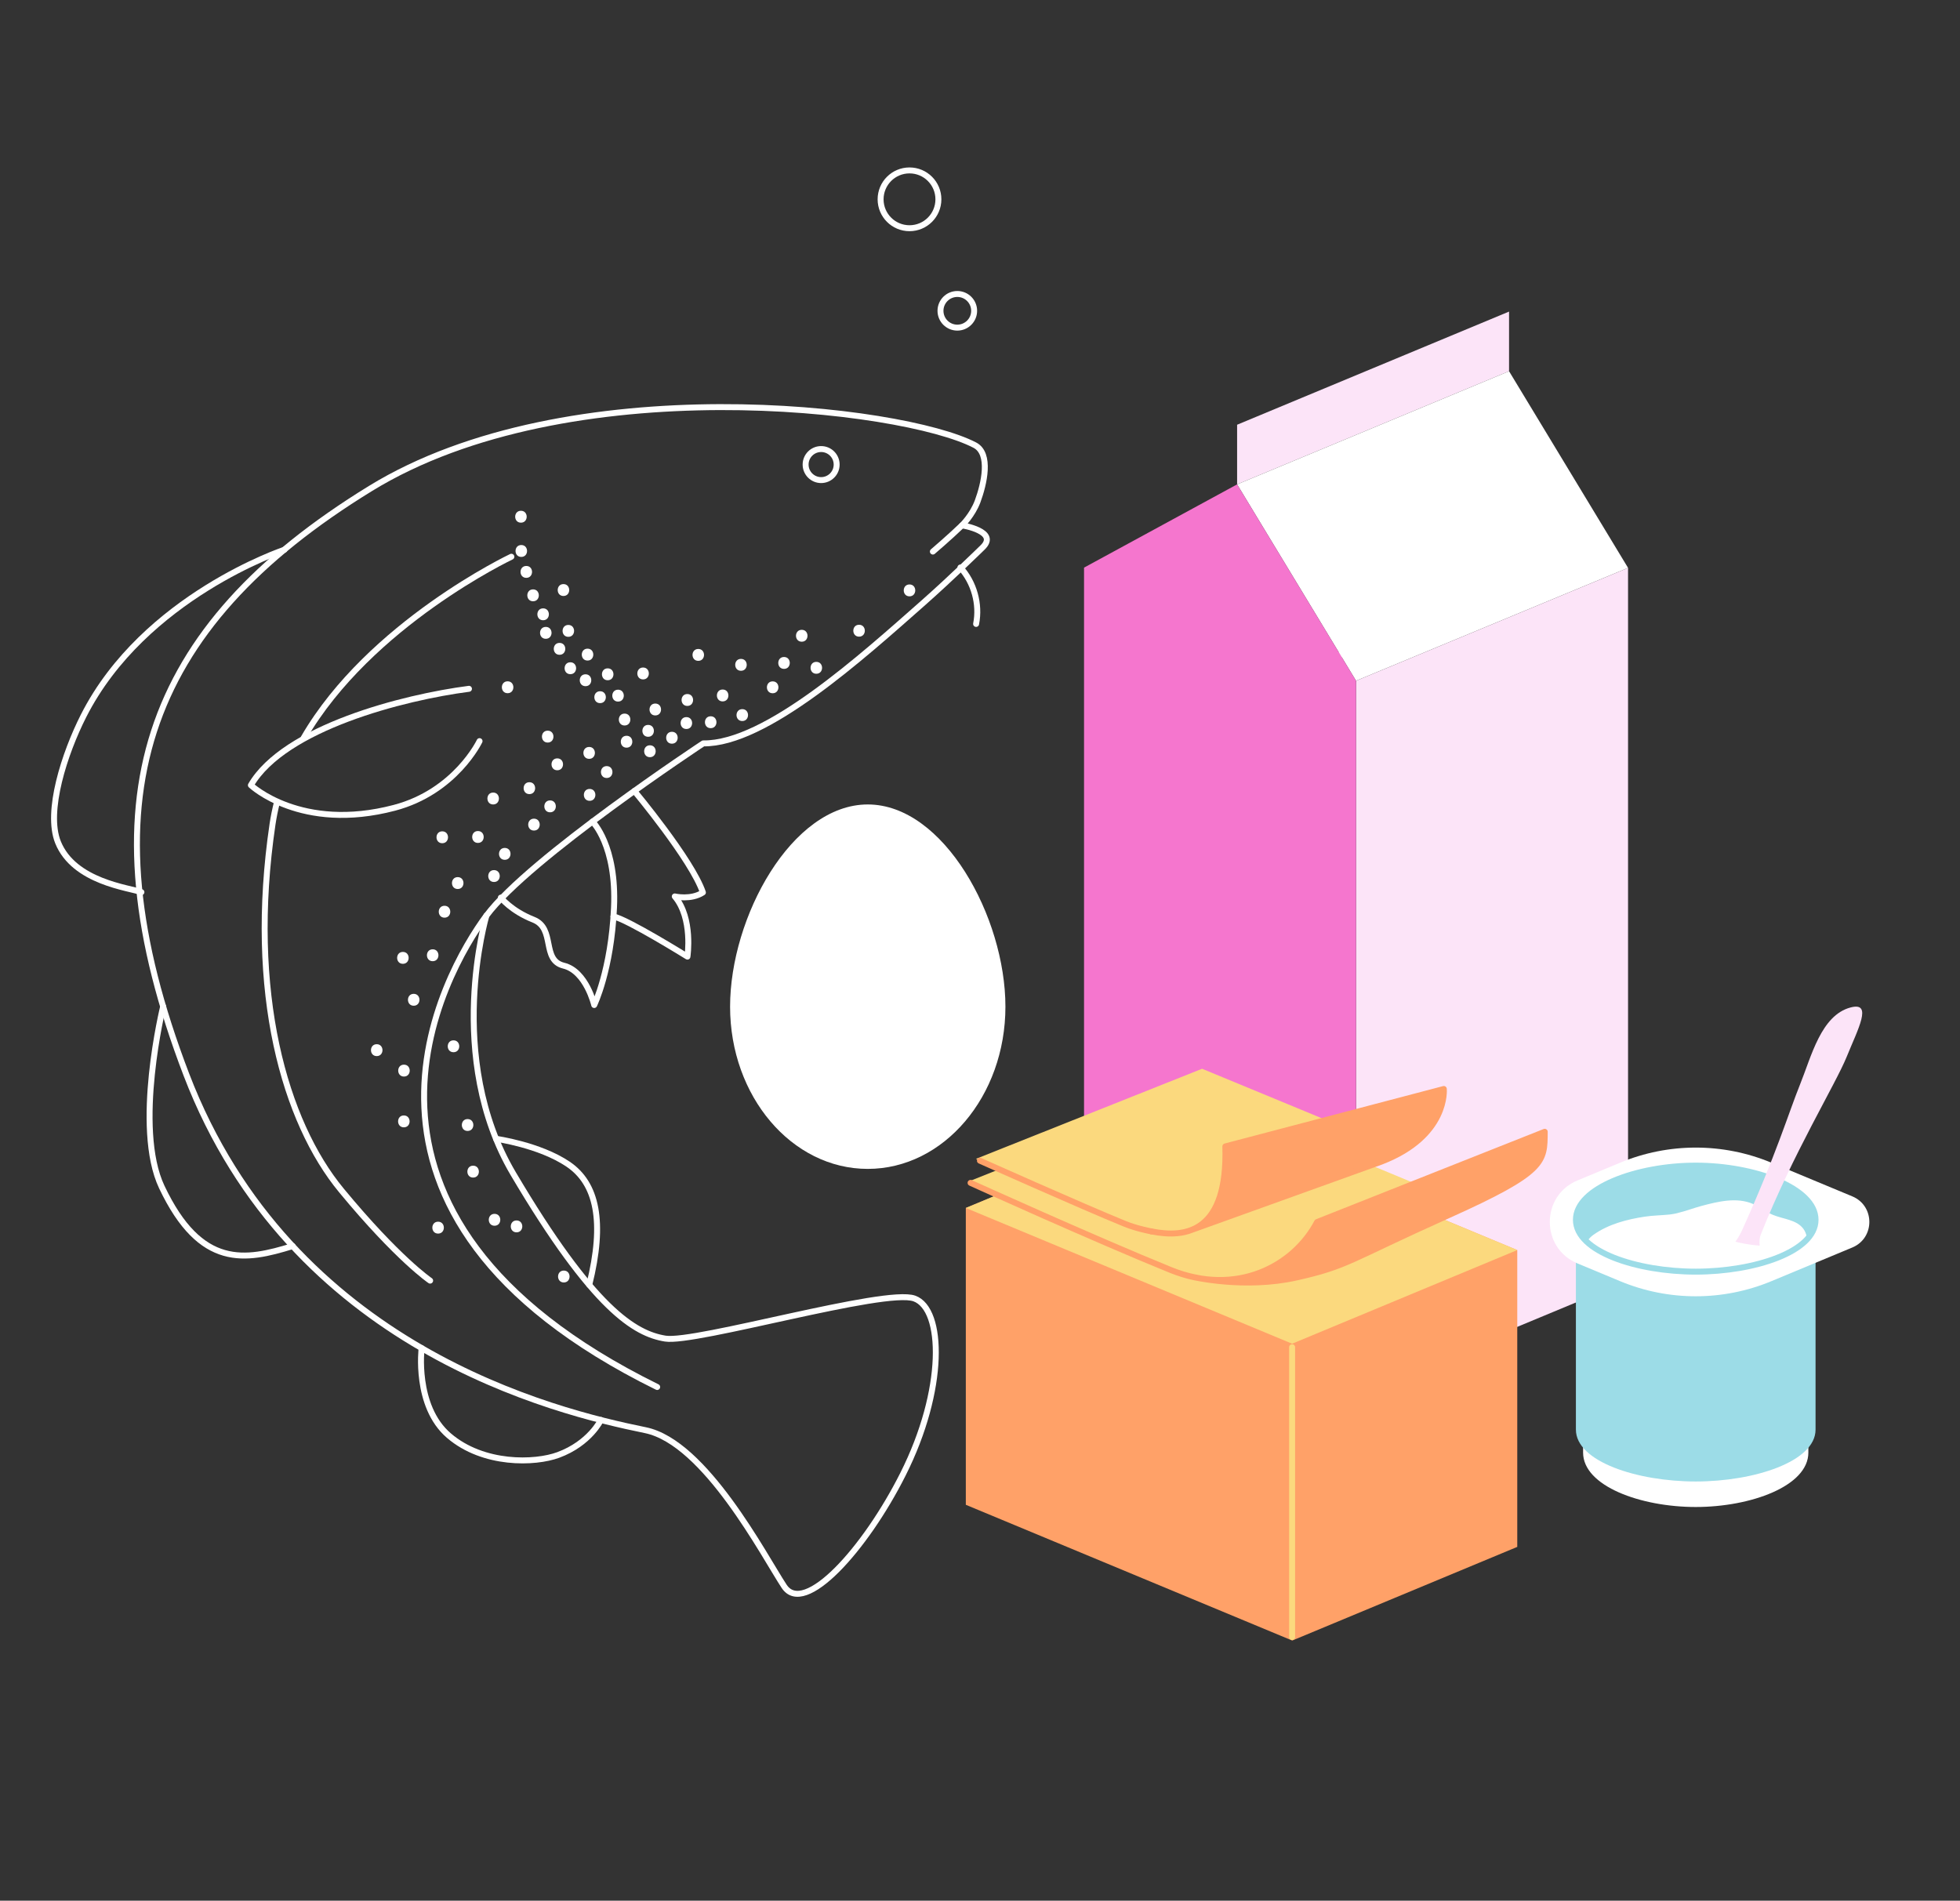 <?xml version="1.0" encoding="UTF-8"?>
<svg id="Jod_H" data-name="Jod H" xmlns="http://www.w3.org/2000/svg" xmlns:xlink="http://www.w3.org/1999/xlink" viewBox="0 0 329.59 319.65">
  <rect x="0" y="0" width="329.59" height="319.65" fill="#333333" stroke="none"/>
  <defs>
    <style>
      .cls-1, .cls-2, .cls-3, .cls-4, .cls-5, .cls-6 {
        fill: none;
      }

      .cls-7, .cls-8, .cls-2, .cls-3, .cls-4 {
        stroke-linejoin: round;
      }

      .cls-7, .cls-8, .cls-2, .cls-3, .cls-4, .cls-5 {
        stroke-linecap: round;
      }

      .cls-7, .cls-3 {
        stroke: #ffa168;
      }

      .cls-7, .cls-9 {
        fill: #ffa168;
      }

      .cls-8 {
        stroke: #ff8033;
      }

      .cls-8, .cls-10 {
        fill: #fbd97e;
      }

      .cls-2, .cls-11 {
        stroke: #fff;
      }

      .cls-4 {
        stroke: #f4a7e6;
      }

      .cls-12 {
        clip-path: url(#clippath);
      }

      .cls-13 {
        fill: #f576ce;
      }

      .cls-14 {
        fill: #fff;
      }

      .cls-15 {
        fill: #fce4f8;
      }

      .cls-16, .cls-11 {
        fill: #9cdce7;
      }

      .cls-5 {
        stroke: #fbd97e;
      }

      .cls-5, .cls-11, .cls-6 {
        stroke-miterlimit: 10;
      }

      .cls-17 {
        clip-path: url(#clippath-3);
      }

      .cls-6 {
        stroke: #9cdce7;
      }
    </style>
    <clipPath id="clippath">
      <path class="cls-1" d="m282.07,204.01c1.36-.32,2.74-.85,4.04-1.2,2.85-.76,5.95-1.51,8.66-.34,1.16.5,2.15,1.33,3.31,1.82,1.77.75,4.01.81,5.16,2.35.6.8.75,1.89.54,2.87-.28,1.34-1.06,2.08-1.93,3.02-.93,1-1.73,2.06-2.77,2.96-1.98,1.72-4.29,3.04-6.75,3.95-3.96,1.46-8.26,1.86-12.46,1.52-3.42-.27-6.92-1.08-9.64-3.17-2.74-2.11-5.88-7.59-2.26-10.14,2.52-1.78,5.57-2.57,8.57-3.03,1.42-.22,2.84-.22,4.24-.37.43-.05.86-.13,1.3-.23Z"/>
    </clipPath>
    <clipPath id="clippath-3">
      <path class="cls-1" d="m310.05,207.63c7.56-2.64,14.07-8.56,16.73-16.11,2.66-7.55,1.1-16.61-4.45-22.38-5.55-5.77-15.02-7.6-22.02-3.73-3.69,2.04-6.48,5.37-9.12,8.65-3.84,4.76-7.68,9.84-8.86,15.84-1.03,5.25-.13,13.95,5,17.09,6.19,3.79,16.25,2.9,22.73.64Z"/>
    </clipPath>
  </defs>
  <path class="cls-14" d="m169.07,169.3c0,15.07-10.37,27.28-23.15,27.28-12.79,0-23.15-12.22-23.15-27.28,0-15.07,10.37-34.01,23.15-34.01,12.79,0,23.15,18.94,23.15,34.01Z"/>
  <line class="cls-4" x1="220.97" y1="111.95" x2="266.71" y2="92.92"/>
  <g>
    <g>
      <path class="cls-2" d="m27.44,169.26s-4.99,20.34-.23,30.38c6.56,13.83,14.08,12.37,22.01,9.92"/>
      <g>
        <path class="cls-2" d="m106.67,133.02s9.67,11.59,11.53,17.07c-2.01,1.31-4.73.67-4.73.67,3.11,3.68,2.13,10.12,2.13,10.12,0,0-10.25-6.37-12.44-6.74"/>
        <path class="cls-2" d="m99.63,138.17s4.1,3.98,3.62,14.5c-.48,10.52-3.33,16.35-3.33,16.35,0,0-1.33-5.69-5.13-6.62-3.8-.93-1.33-6.25-5.08-7.73s-5.49-3.71-5.49-3.71"/>
        <path class="cls-2" d="m70.9,226.71s-1.22,9.75,4.59,14.73c5.81,4.98,14.48,4.69,18.38,3.25,5.32-1.96,7.18-5.89,7.18-5.89"/>
        <path class="cls-2" d="m23.78,150.04c-2.01-.75-11.33-1.68-14.03-8.4-2.07-5.16,1.1-14.94,4.3-21.25,10.18-20.08,33.79-27.94,33.79-27.94"/>
        <path class="cls-2" d="m81.8,153.97s-7.08,23.81,4.5,43.41c13.5,22.84,20.5,26.92,25.57,27.74,5.07.82,36.98-8.53,41.9-6.74s5.26,15.28-1.94,29.57c-6.34,12.6-16.59,23.96-19.97,18.83-3.38-5.13-13.27-24.2-23.34-26.26-15.12-3.08-59.59-13.84-77.19-59.82-17.6-45.98-7.2-75.11,30.97-98.55,33.23-20.41,89.44-13.65,101.62-7.29,2.75,1.43,1.56,6.53.47,9.47-.87,2.32-2.62,4.02-2.62,4.02,0,0,6.31,1.01,3.42,3.76,0,0-5.21,5.1-9.94,9.28-10.19,8.98-26.47,23.77-36.99,23.63,0,0-29.31,19.33-36.45,28.95Z"/>
        <path class="cls-2" d="m46.54,135.05c-.29,1.16-.53,2.35-.71,3.55-4.19,28.35,2.06,50.08,11.58,61.6,9.51,11.52,14.92,15.17,14.92,15.17"/>
        <path class="cls-2" d="m85.99,93.63s-23.79,11.26-34.92,30.45"/>
        <circle class="cls-2" cx="138.08" cy="78.13" r="2.61"/>
        <path class="cls-2" d="m78.86,115.84c-10.98,1.42-31.04,6.54-36.67,16.21,0,0,8.4,7.95,24.14,3.8,10.27-2.71,14.31-11.21,14.31-11.21"/>
        <path class="cls-2" d="m83.41,191.52s7.29,1.01,12.11,4.26c4.82,3.25,6.21,9.67,3.57,20.3"/>
      </g>
      <path class="cls-2" d="m81.8,153.97c-7.14,9.62-30.27,50.24,28.71,79.29"/>
      <path class="cls-2" d="m161.77,88.35c-2.22,2.13-4.9,4.41-4.9,4.41"/>
    </g>
    <path class="cls-2" d="m161.5,95.44c2.29,2.52,3.3,6.15,2.64,9.49"/>
    <path class="cls-14" d="m102.02,130.84c1.29,0,1.29-2,0-2s-1.29,2,0,2h0Z"/>
    <path class="cls-14" d="m109.29,127.34c1.29,0,1.29-2,0-2s-1.29,2,0,2h0Z"/>
    <path class="cls-14" d="m105.36,125.74c1.29,0,1.29-2,0-2s-1.29,2,0,2h0Z"/>
    <path class="cls-14" d="m124.6,112.81c1.29,0,1.29-2,0-2s-1.29,2,0,2h0Z"/>
    <path class="cls-14" d="m137.27,113.31c1.29,0,1.29-2,0-2s-1.29,2,0,2h0Z"/>
    <path class="cls-14" d="m115.42,122.6c1.29,0,1.29-2,0-2s-1.29,2,0,2h0Z"/>
    <path class="cls-14" d="m108.99,123.91c1.29,0,1.29-2,0-2s-1.29,2,0,2h0Z"/>
    <path class="cls-14" d="m112.99,125.07c1.29,0,1.29-2,0-2s-1.29,2,0,2h0Z"/>
    <path class="cls-14" d="m124.82,121.26c1.29,0,1.29-2,0-2s-1.29,2,0,2h0Z"/>
    <path class="cls-14" d="m108.14,114.26c1.29,0,1.29-2,0-2s-1.29,2,0,2h0Z"/>
    <path class="cls-14" d="m103.93,117.99c1.29,0,1.29-2,0-2s-1.29,2,0,2h0Z"/>
    <path class="cls-14" d="m110.19,120.32c1.29,0,1.29-2,0-2s-1.29,2,0,2h0Z"/>
    <path class="cls-14" d="m102.19,114.4c1.29,0,1.29-2,0-2s-1.29,2,0,2h0Z"/>
    <path class="cls-14" d="m100.91,118.25c1.29,0,1.29-2,0-2s-1.29,2,0,2h0Z"/>
    <path class="cls-14" d="m105.03,122.01c1.29,0,1.29-2,0-2s-1.29,2,0,2h0Z"/>
    <path class="cls-14" d="m98.46,115.4c1.29,0,1.29-2,0-2s-1.29,2,0,2h0Z"/>
    <path class="cls-14" d="m94.09,110.12c1.29,0,1.29-2,0-2s-1.29,2,0,2h0Z"/>
    <path class="cls-14" d="m91.78,107.43c1.29,0,1.29-2,0-2s-1.29,2,0,2h0Z"/>
    <path class="cls-14" d="m89.64,101.12c1.29,0,1.29-2,0-2s-1.29,2,0,2h0Z"/>
    <path class="cls-14" d="m88.5,97.18c1.29,0,1.29-2,0-2s-1.29,2,0,2h0Z"/>
    <path class="cls-14" d="m87.66,93.66c1.29,0,1.29-2,0-2s-1.29,2,0,2h0Z"/>
    <path class="cls-14" d="m87.6,87.9c1.29,0,1.29-2,0-2s-1.29,2,0,2h0Z"/>
    <path class="cls-14" d="m95.57,107.1c1.29,0,1.29-2,0-2s-1.29,2,0,2h0Z"/>
    <path class="cls-14" d="m98.8,111.09c1.29,0,1.29-2,0-2s-1.29,2,0,2h0Z"/>
    <path class="cls-14" d="m95.91,113.38c1.29,0,1.29-2,0-2s-1.29,2,0,2h0Z"/>
    <path class="cls-14" d="m94.75,100.23c1.29,0,1.29-2,0-2s-1.29,2,0,2h0Z"/>
    <path class="cls-14" d="m91.33,104.31c1.29,0,1.29-2,0-2s-1.29,2,0,2h0Z"/>
    <path class="cls-14" d="m129.93,116.59c1.29,0,1.29-2,0-2s-1.29,2,0,2h0Z"/>
    <path class="cls-14" d="m99.15,134.68c1.29,0,1.29-2,0-2s-1.29,2,0,2h0Z"/>
    <path class="cls-14" d="m92.5,136.61c1.29,0,1.29-2,0-2s-1.29,2,0,2h0Z"/>
    <path class="cls-14" d="m83.07,148.33c1.29,0,1.29-2,0-2s-1.29,2,0,2h0Z"/>
    <path class="cls-14" d="m84.88,144.6c1.29,0,1.29-2,0-2s-1.29,2,0,2h0Z"/>
    <path class="cls-14" d="m74.75,154.33c1.29,0,1.29-2,0-2s-1.29,2,0,2h0Z"/>
    <path class="cls-14" d="m76.97,149.51c1.29,0,1.29-2,0-2s-1.29,2,0,2h0Z"/>
    <path class="cls-14" d="m67.75,162.09c1.29,0,1.29-2,0-2s-1.29,2,0,2h0Z"/>
    <path class="cls-14" d="m72.76,161.65c1.29,0,1.29-2,0-2s-1.29,2,0,2h0Z"/>
    <path class="cls-14" d="m76.26,176.96c1.29,0,1.29-2,0-2s-1.29,2,0,2h0Z"/>
    <path class="cls-14" d="m78.63,190.2c1.29,0,1.29-2,0-2s-1.29,2,0,2h0Z"/>
    <path class="cls-14" d="m73.67,207.46c1.29,0,1.29-2,0-2s-1.29,2,0,2h0Z"/>
    <path class="cls-14" d="m79.56,198.04c1.29,0,1.29-2,0-2s-1.29,2,0,2h0Z"/>
    <path class="cls-14" d="m83.16,206.14c1.29,0,1.29-2,0-2s-1.29,2,0,2h0Z"/>
    <path class="cls-14" d="m86.86,207.25c1.29,0,1.29-2,0-2s-1.29,2,0,2h0Z"/>
    <path class="cls-14" d="m94.81,215.68c1.29,0,1.29-2,0-2s-1.29,2,0,2h0Z"/>
    <path class="cls-14" d="m69.57,169.14c1.29,0,1.29-2,0-2s-1.29,2,0,2h0Z"/>
    <path class="cls-14" d="m67.91,189.59c1.29,0,1.29-2,0-2s-1.29,2,0,2h0Z"/>
    <path class="cls-14" d="m67.93,181.05c1.29,0,1.29-2,0-2s-1.29,2,0,2h0Z"/>
    <path class="cls-14" d="m63.35,177.61c1.29,0,1.29-2,0-2s-1.29,2,0,2h0Z"/>
    <path class="cls-14" d="m89.79,139.68c1.29,0,1.29-2,0-2s-1.29,2,0,2h0Z"/>
    <path class="cls-14" d="m144.46,107.07c1.29,0,1.29-2,0-2s-1.29,2,0,2h0Z"/>
    <path class="cls-14" d="m152.94,100.29c1.29,0,1.29-2,0-2s-1.29,2,0,2h0Z"/>
    <path class="cls-14" d="m134.82,107.92c1.29,0,1.29-2,0-2s-1.29,2,0,2h0Z"/>
    <path class="cls-14" d="m117.42,111.14c1.29,0,1.29-2,0-2s-1.29,2,0,2h0Z"/>
    <path class="cls-14" d="m115.58,118.72c1.29,0,1.29-2,0-2s-1.29,2,0,2h0Z"/>
    <path class="cls-14" d="m121.52,117.96c1.29,0,1.29-2,0-2s-1.29,2,0,2h0Z"/>
    <path class="cls-14" d="m99.07,127.62c1.29,0,1.29-2,0-2s-1.29,2,0,2h0Z"/>
    <path class="cls-14" d="m74.37,141.81c1.29,0,1.29-2,0-2s-1.29,2,0,2h0Z"/>
    <path class="cls-14" d="m82.93,135.29c1.29,0,1.29-2,0-2s-1.29,2,0,2h0Z"/>
    <path class="cls-14" d="m80.37,141.76c1.29,0,1.29-2,0-2s-1.29,2,0,2h0Z"/>
    <path class="cls-14" d="m89.02,133.55c1.29,0,1.29-2,0-2s-1.29,2,0,2h0Z"/>
    <path class="cls-14" d="m92.1,124.88c1.29,0,1.29-2,0-2s-1.29,2,0,2h0Z"/>
    <path class="cls-14" d="m93.71,129.54c1.29,0,1.29-2,0-2s-1.29,2,0,2h0Z"/>
    <path class="cls-14" d="m131.84,112.49c1.29,0,1.29-2,0-2s-1.29,2,0,2h0Z"/>
    <path class="cls-14" d="m119.51,122.46c1.29,0,1.29-2,0-2s-1.29,2,0,2h0Z"/>
    <path class="cls-14" d="m85.36,116.58c1.29,0,1.29-2,0-2s-1.29,2,0,2h0Z"/>
    <circle class="cls-2" cx="160.98" cy="52.27" r="2.83"/>
    <path class="cls-1" d="m123.12,243.17c5.66,5.63,9.99,11.94,13.71,16.43"/>
    <path class="cls-1" d="m130.39,242.94c3.99,3.6,7.83,8.08,11.21,11.55"/>
    <path class="cls-1" d="m138.48,243.38c2.13,1.61,4.48,3.8,6.21,5.33"/>
    <circle class="cls-2" cx="152.94" cy="33.52" r="4.86"/>
  </g>
  <g>
    <polygon class="cls-15" points="208.03 81.46 253.76 62.43 253.76 52.4 208.03 71.43 208.03 81.46"/>
    <polygon class="cls-14" points="228.03 114.49 208.03 81.46 253.76 62.43 273.77 95.5 228.03 114.49"/>
    <polygon class="cls-15" points="273.77 215.4 228.03 234.42 228.03 114.49 273.77 95.5 273.77 215.4"/>
    <polygon class="cls-13" points="228.03 234.42 182.29 215.4 182.29 95.46 208.03 81.46 228.03 114.49 228.03 234.42"/>
  </g>
  <g>
    <path class="cls-10" d="m255.2,194.59c1.29,0,1.29-2,0-2s-1.29,2,0,2h0Z"/>
    <path class="cls-10" d="m251.39,196.12c1.29,0,1.29-2,0-2s-1.29,2,0,2h0Z"/>
    <path class="cls-10" d="m253.08,196.12c1.29,0,1.29-2,0-2s-1.29,2,0,2h0Z"/>
    <path class="cls-10" d="m249.34,197.09c1.29,0,1.29-2,0-2s-1.29,2,0,2h0Z"/>
    <path class="cls-10" d="m245.1,198.85c1.29,0,1.29-2,0-2s-1.29,2,0,2h0Z"/>
    <path class="cls-10" d="m239.63,200.86c1.29,0,1.29-2,0-2s-1.29,2,0,2h0Z"/>
    <path class="cls-10" d="m243.21,199.77c1.29,0,1.29-2,0-2s-1.29,2,0,2h0Z"/>
    <path class="cls-10" d="m247.1,198.27c1.29,0,1.29-2,0-2s-1.29,2,0,2h0Z"/>
    <path class="cls-10" d="m252.22,198.61c1.29,0,1.29-2,0-2s-1.29,2,0,2h0Z"/>
    <path class="cls-10" d="m246.63,200.02c1.29,0,1.29-2,0-2s-1.29,2,0,2h0Z"/>
    <path class="cls-10" d="m248.56,198.88c1.29,0,1.29-2,0-2s-1.29,2,0,2h0Z"/>
    <path class="cls-10" d="m251.01,197.41c1.29,0,1.29-2,0-2s-1.29,2,0,2h0Z"/>
    <path class="cls-10" d="m250.34,199.7c1.29,0,1.29-2,0-2s-1.29,2,0,2h0Z"/>
    <path class="cls-10" d="m253.7,199.11c1.29,0,1.29-2,0-2s-1.29,2,0,2h0Z"/>
    <path class="cls-10" d="m250.58,201.24c1.29,0,1.29-2,0-2s-1.29,2,0,2h0Z"/>
    <path class="cls-10" d="m241.29,201.22c1.29,0,1.29-2,0-2s-1.29,2,0,2h0Z"/>
    <path class="cls-10" d="m245.02,200.82c1.29,0,1.29-2,0-2s-1.29,2,0,2h0Z"/>
    <line class="cls-8" x1="208.8" y1="189.02" x2="201.14" y2="185.83"/>
    <polygon class="cls-9" points="255.14 260.15 217.3 275.9 162.41 253.07 162.41 203.15 200.26 187.41 255.14 210.23 255.14 260.15"/>
    <polygon class="cls-10" points="162.41 203.15 217.28 225.98 255.14 210.23 200.26 187.41 162.41 203.15"/>
    <g>
      <path class="cls-10" d="m243.61,201.39l-42.79-17.8-38.05,15.15s18.22,8.09,31.21,13.5c11.52,4.79,18.22-.36,18.22-.36"/>
      <g>
        <path class="cls-9" d="m163.21,198.93s20.79,9.43,33.65,14.65c11.07,4.49,20.68-.59,24.62-8.06l38.28-15.18c-.04,5.09.23,6.66-16.35,14.1-16.58,7.44-16.73,8.46-25.39,10.4-8.66,1.94-17.31,0-18.31-.3"/>
        <path class="cls-3" d="m163.21,198.93s20.79,9.43,33.65,14.65c11.07,4.49,20.68-.59,24.62-8.06l38.28-15.18c-.04,5.09.23,6.66-16.35,14.1-16.58,7.44-16.73,8.46-25.39,10.4-8.66,1.94-17.31,0-18.31-.3"/>
      </g>
    </g>
    <path class="cls-10" d="m191.92,206.94c-9.04-3.65-27.81-12.05-27.81-12.05l38.03-15.15s27.47,11.35,32.17,13.31"/>
    <path class="cls-7" d="m193.62,207.09c5.84,1.18,12.87.15,12.43-14.29l36.74-9.66s.76,7.89-10.54,12.23l-32.46,11.68"/>
    <path class="cls-3" d="m164.78,195.2s16.97,7.6,24.38,10.62c2,.82,4.45,1.27,4.45,1.27"/>
    <line class="cls-5" x1="217.28" y1="226.57" x2="217.28" y2="275.31"/>
  </g>
  <g>
    <path class="cls-14" d="m304.09,240.19v4.1c0,5.64-9.69,9.15-18.94,9.15-9.25,0-18.94-3.51-18.94-9.15v-4.1c0,5.64,9.69,7.72,18.94,7.72,9.25,0,18.94-2.08,18.94-7.72Z"/>
    <path class="cls-11" d="m285.15,213.86c-9.84,0-20.15-3.35-20.15-8.72s10.31-9.11,20.15-9.11c9.84,0,20.15,3.74,20.15,9.11s-10.31,8.72-20.15,8.72Z"/>
    <path class="cls-16" d="m305.3,205.14v35.29c0,5.37-10.31,8.72-20.15,8.72-9.84,0-20.15-3.35-20.15-8.72v-35.29"/>
    <path class="cls-14" d="m311.48,201.2l-13.6-5.66c-8.14-3.39-17.3-3.39-25.45,0l-7.16,2.98c-6.21,2.58-6.21,11.38,0,13.96l7.16,2.98c8.14,3.39,17.3,3.39,25.45,0l13.6-5.66c3.82-1.59,3.82-7.01,0-8.6Z"/>
    <path class="cls-16" d="m285.15,213.86c-9.84,0-20.15-3.35-20.15-8.72s10.31-9.11,20.15-9.11c9.84,0,20.15,3.74,20.15,9.11s-10.31,8.72-20.15,8.72Z"/>
    <g class="cls-12">
      <path class="cls-14" d="m285.15,213.86c-9.84,0-20.15-3.35-20.15-8.72s10.31-9.11,20.15-9.11c9.84,0,20.15,3.74,20.15,9.11s-10.31,8.72-20.15,8.72Z"/>
    </g>
    <path class="cls-6" d="m285.15,213.86c-9.84,0-20.15-3.35-20.15-8.72s10.31-9.11,20.15-9.11c9.84,0,20.15,3.74,20.15,9.11s-10.31,8.72-20.15,8.72Z"/>
    <g class="cls-17">
      <path class="cls-15" d="m285.17,231.23c5.5,2.23,12.09-5.21,13.02-10.65s-3.37-9.76-2.07-13.03c5.37-13.52,12.52-25.16,14.42-29.83,1.89-4.67,4.44-9.29.65-8.29-4.97,1.31-6.6,8.26-8.49,12.93-1.89,4.67-4.03,11.88-9.78,24.59-1.45,3.2-4.48,5.21-7.6,9.76-3.12,4.55-5.64,12.3-.14,14.52Z"/>
    </g>
  </g>
</svg>